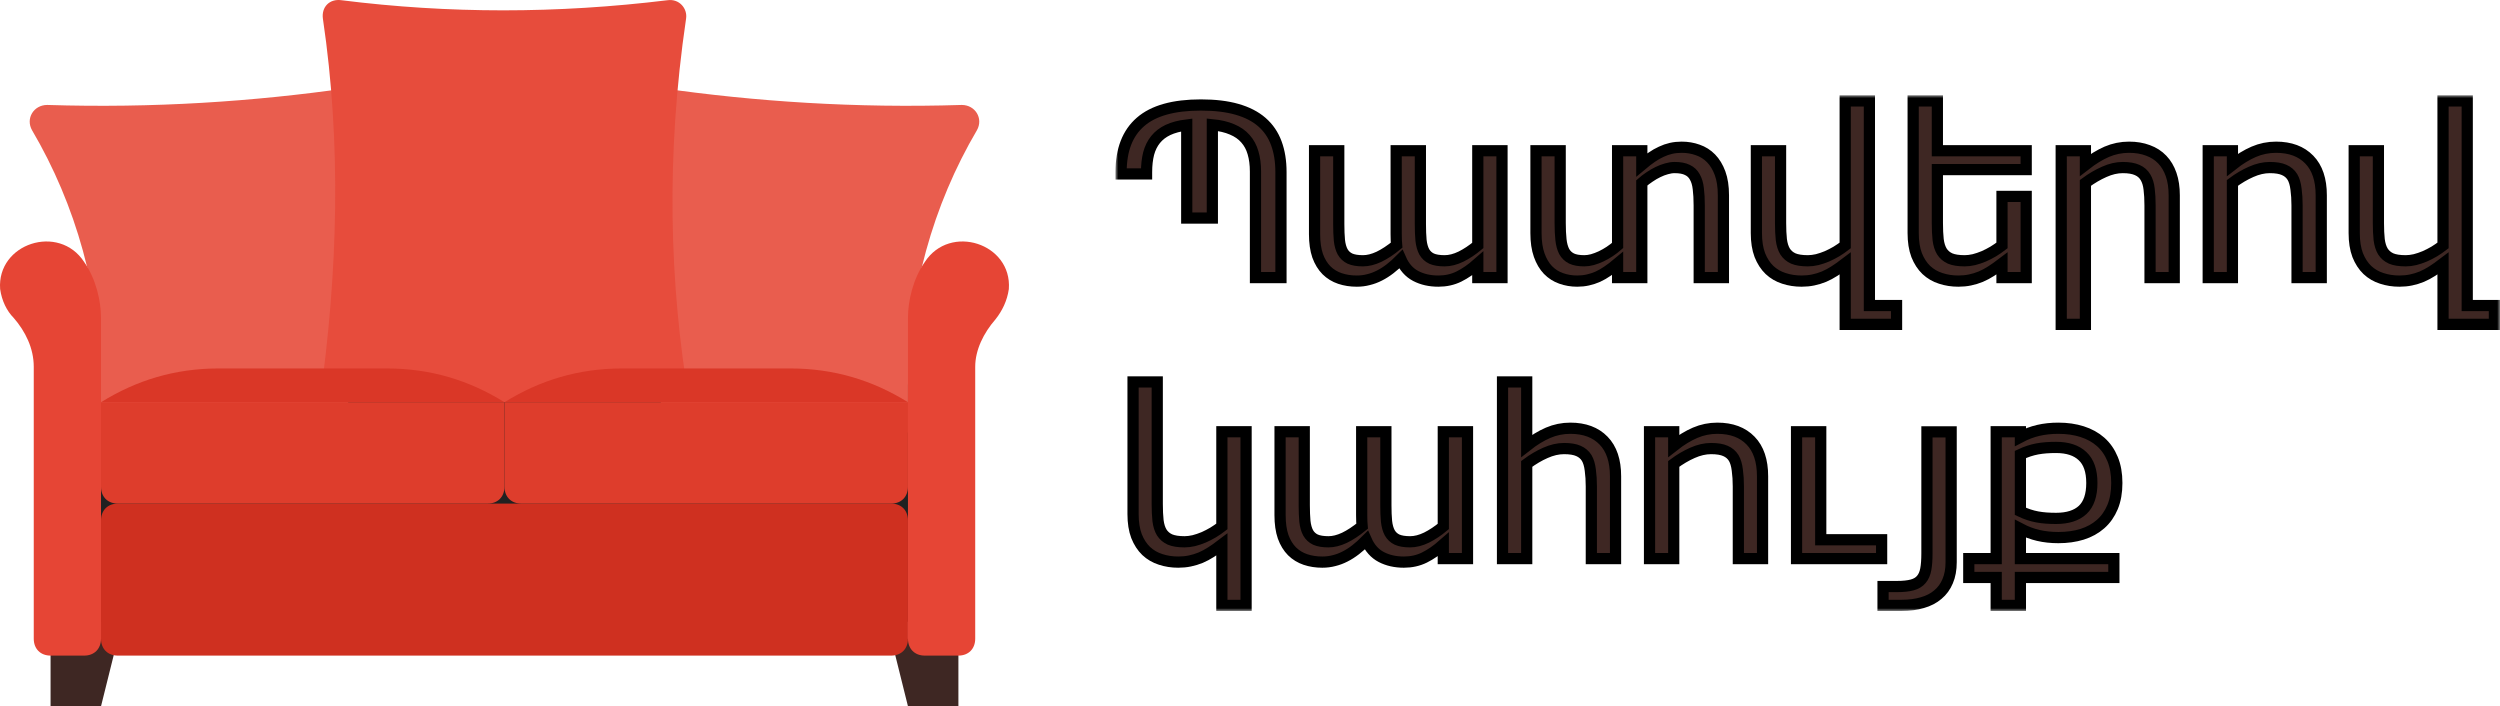 <svg width="446" height="126" viewBox="0 0 446 126" fill="none" xmlns="http://www.w3.org/2000/svg">
<path d="M167.98 62.718H12.02V110.933H167.98V62.718Z" fill="#212121"/>
<path d="M18.019 126H9.021V113.946H21.018L18.019 126ZM161.981 126H170.979V113.946H158.982L161.981 126Z" fill="#3E2723"/>
<path d="M62.107 15.708C45.312 18.119 27.316 19.324 8.421 18.722C6.022 18.722 4.522 21.132 5.722 23.242C13.52 36.501 18.019 52.171 18.019 68.745V77.182H62.107V15.708Z" fill="#E95D4E"/>
<path d="M117.893 15.708C134.688 18.119 152.684 19.324 171.579 18.722C173.978 18.722 175.478 21.132 174.278 23.242C166.48 36.501 161.981 52.171 161.981 68.745V77.182H117.893V15.708Z" fill="#E95D4E"/>
<path d="M122.991 71.758H57.009C60.308 48.555 60.908 25.653 57.608 3.353C57.309 1.244 58.808 -0.263 60.908 0.038C80.103 2.449 99.298 2.449 119.092 0.038C121.192 -0.263 122.692 1.545 122.392 3.353C118.793 27.762 119.392 50.664 122.991 71.758Z" fill="#E74C3C"/>
<path d="M158.982 116.96H21.018C19.218 116.96 18.019 115.754 18.019 113.946V92.852C18.019 91.044 19.218 89.839 21.018 89.839H158.982C160.782 89.839 161.981 91.044 161.981 92.852V113.946C161.981 115.754 160.782 116.96 158.982 116.96Z" fill="#CF3020"/>
<path d="M87.001 89.839H21.018C19.218 89.839 18.019 88.633 18.019 86.825V71.758H90V86.825C90 88.633 88.8 89.839 87.001 89.839Z" fill="#DE3D2C"/>
<path d="M39.013 65.731C31.215 65.731 24.317 67.841 18.019 71.758H90C83.702 67.841 76.803 65.731 69.005 65.731H39.013Z" fill="#DA3727"/>
<path d="M92.999 89.839H158.982C160.782 89.839 161.981 88.633 161.981 86.825V71.758H90V86.825C90 88.633 91.2 89.839 92.999 89.839Z" fill="#DE3D2C"/>
<path d="M140.987 65.731C148.785 65.731 155.683 67.841 161.981 71.758H90C96.298 67.841 103.197 65.731 110.995 65.731H140.987Z" fill="#DA3727"/>
<path d="M15.02 46.747C10.521 39.816 -0.576 43.432 0.023 51.568C0.323 53.678 1.223 55.486 2.423 56.691C4.522 59.102 6.022 62.115 6.022 65.43C6.022 77.182 6.022 105.207 6.022 113.946C6.022 115.754 7.222 116.96 9.021 116.96H15.02C16.819 116.96 18.019 115.754 18.019 113.946V56.691C18.019 53.678 17.119 49.76 15.02 46.747Z" fill="#E64535"/>
<path d="M164.98 46.747C169.479 39.816 180.576 43.432 179.977 51.568C179.677 53.678 178.777 55.486 177.577 56.992C175.478 59.403 173.978 62.417 173.978 65.43C173.978 77.182 173.978 105.509 173.978 113.946C173.978 115.754 172.778 116.96 170.979 116.96H164.98C163.181 116.96 161.981 115.754 161.981 113.946V56.691C161.981 53.678 162.881 49.76 164.98 46.747Z" fill="#E64535"/>
<mask id="path-13-outside-1_48_62" maskUnits="userSpaceOnUse" x="199" y="17" width="247" height="92" fill="black">
<rect fill="white" x="199" y="17" width="247" height="92"/>
<path d="M211.713 38.906V22.295C210.396 22.457 209.278 22.754 208.36 23.186C207.456 23.618 206.721 24.186 206.155 24.888C205.588 25.59 205.175 26.427 204.915 27.4C204.67 28.372 204.547 29.473 204.547 30.702V31.026H200V30.702C200 26.731 201.156 23.747 203.468 21.748C205.78 19.735 209.37 18.729 214.239 18.729C216.734 18.729 218.878 18.986 220.669 19.499C222.476 20.012 223.961 20.775 225.125 21.788C226.288 22.801 227.146 24.057 227.697 25.556C228.248 27.042 228.524 28.757 228.524 30.702V49.522H223.976V30.601C223.976 29.345 223.831 28.23 223.54 27.258C223.264 26.286 222.813 25.448 222.185 24.746C221.573 24.044 220.776 23.49 219.797 23.085C218.832 22.666 217.661 22.389 216.283 22.254V38.906H211.713Z"/>
<path d="M238.835 26.893V39.98C238.835 41.087 238.874 42.053 238.95 42.877C239.042 43.701 239.233 44.383 239.524 44.923C239.83 45.463 240.267 45.868 240.833 46.139C241.415 46.395 242.188 46.523 243.153 46.523C244.041 46.523 244.99 46.287 246.001 45.814C247.011 45.328 248.068 44.633 249.17 43.728C249.155 43.498 249.132 43.228 249.101 42.917C249.086 42.593 249.078 42.215 249.078 41.783V26.893H253.396V39.98C253.396 41.087 253.434 42.053 253.51 42.877C253.602 43.701 253.794 44.383 254.085 44.923C254.391 45.463 254.827 45.868 255.394 46.139C255.976 46.395 256.749 46.523 257.713 46.523C258.647 46.523 259.627 46.274 260.653 45.774C261.679 45.261 262.674 44.599 263.638 43.789V26.893H267.956V49.522H263.638V47.01C262.505 48.009 261.38 48.786 260.262 49.339C259.16 49.88 257.943 50.15 256.611 50.15C255.08 50.15 253.733 49.846 252.569 49.238C251.405 48.63 250.517 47.631 249.905 46.24C249.262 46.888 248.626 47.455 247.999 47.941C247.371 48.428 246.736 48.833 246.093 49.157C245.465 49.481 244.814 49.724 244.14 49.886C243.482 50.062 242.785 50.15 242.051 50.15C240.963 50.15 239.961 49.994 239.042 49.684C238.123 49.373 237.327 48.887 236.654 48.225C235.98 47.55 235.452 46.685 235.069 45.632C234.701 44.565 234.518 43.282 234.518 41.783V26.893H238.835Z"/>
<path d="M292.897 26.893V29.405C293.509 28.892 294.099 28.44 294.665 28.048C295.232 27.656 295.798 27.332 296.365 27.076C296.931 26.805 297.513 26.603 298.11 26.468C298.707 26.333 299.343 26.265 300.016 26.265C301.027 26.265 301.984 26.427 302.887 26.752C303.79 27.062 304.579 27.562 305.253 28.251C305.926 28.939 306.462 29.824 306.86 30.904C307.258 31.985 307.457 33.295 307.457 34.834V49.522H303.14V36.638C303.14 35.503 303.086 34.517 302.979 33.68C302.887 32.829 302.68 32.127 302.359 31.573C302.053 31.006 301.609 30.587 301.027 30.317C300.46 30.033 299.703 29.892 298.753 29.892C298.294 29.892 297.812 29.966 297.306 30.114C296.801 30.249 296.288 30.445 295.768 30.702C295.262 30.945 294.765 31.235 294.275 31.573C293.785 31.897 293.326 32.248 292.897 32.626V49.522H288.579V47.01C287.967 47.523 287.37 47.975 286.788 48.367C286.222 48.759 285.647 49.089 285.066 49.359C284.484 49.616 283.887 49.812 283.274 49.947C282.677 50.082 282.042 50.15 281.368 50.15C280.358 50.15 279.401 49.987 278.497 49.663C277.609 49.353 276.829 48.853 276.155 48.164C275.496 47.475 274.976 46.591 274.593 45.511C274.21 44.43 274.019 43.12 274.019 41.58V26.893H278.337V39.778C278.337 40.912 278.383 41.905 278.474 42.755C278.566 43.593 278.758 44.295 279.049 44.862C279.355 45.416 279.791 45.835 280.358 46.118C280.924 46.388 281.682 46.523 282.631 46.523C283.091 46.523 283.573 46.456 284.078 46.321C284.599 46.172 285.119 45.976 285.64 45.733C286.176 45.477 286.689 45.186 287.178 44.862C287.684 44.525 288.151 44.167 288.579 43.789V26.893H292.897Z"/>
<path d="M329.183 47.01C328.509 47.523 327.866 47.975 327.254 48.367C326.642 48.759 326.021 49.089 325.394 49.359C324.766 49.616 324.123 49.812 323.465 49.947C322.822 50.082 322.133 50.15 321.398 50.15C320.28 50.15 319.231 49.987 318.251 49.663C317.271 49.353 316.414 48.853 315.679 48.164C314.96 47.475 314.385 46.591 313.957 45.511C313.543 44.417 313.337 43.106 313.337 41.58V26.893H317.654V39.778C317.654 40.912 317.7 41.905 317.792 42.755C317.899 43.606 318.121 44.309 318.458 44.862C318.81 45.416 319.3 45.835 319.928 46.118C320.571 46.388 321.436 46.523 322.523 46.523C323.044 46.523 323.595 46.456 324.177 46.321C324.758 46.172 325.34 45.976 325.922 45.733C326.504 45.477 327.07 45.186 327.621 44.862C328.173 44.525 328.693 44.167 329.183 43.789V18H333.501V54.505H338.346V57.868H329.183V47.01Z"/>
<path d="M361.473 49.522H357.156V47.01C356.482 47.523 355.839 47.975 355.226 48.367C354.614 48.759 353.994 49.089 353.366 49.359C352.738 49.616 352.095 49.812 351.437 49.947C350.794 50.082 350.105 50.15 349.37 50.15C348.252 50.15 347.204 49.987 346.224 49.663C345.244 49.353 344.386 48.853 343.652 48.164C342.932 47.475 342.358 46.591 341.929 45.511C341.516 44.417 341.309 43.106 341.309 41.58V18H345.627V26.893H361.473V30.256H345.627V39.778C345.627 40.912 345.673 41.905 345.764 42.755C345.872 43.606 346.094 44.309 346.43 44.862C346.783 45.416 347.273 45.835 347.9 46.118C348.543 46.388 349.408 46.523 350.495 46.523C351.016 46.523 351.567 46.456 352.149 46.321C352.731 46.172 353.313 45.976 353.894 45.733C354.476 45.477 355.043 45.186 355.594 44.862C356.145 44.525 356.666 44.167 357.156 43.789V35.037H361.473V49.522Z"/>
<path d="M379.823 26.265C381.078 26.265 382.204 26.454 383.199 26.832C384.209 27.197 385.059 27.744 385.748 28.473C386.437 29.189 386.965 30.081 387.333 31.148C387.7 32.214 387.884 33.443 387.884 34.834V49.522H383.566V36.638C383.566 35.544 383.513 34.578 383.406 33.74C383.314 32.903 383.099 32.201 382.762 31.634C382.426 31.053 381.936 30.621 381.293 30.337C380.65 30.04 379.785 29.892 378.698 29.892C377.626 29.892 376.523 30.148 375.39 30.661C374.257 31.161 373.14 31.816 372.037 32.626V57.868H367.72V26.893H372.037V29.405C373.339 28.392 374.61 27.616 375.85 27.076C377.105 26.535 378.43 26.265 379.823 26.265Z"/>
<path d="M414.111 49.522H409.793V36.638C409.793 35.597 409.732 34.632 409.61 33.74C409.502 32.836 409.288 32.113 408.967 31.573C408.614 31.006 408.124 30.587 407.497 30.317C406.869 30.033 406.012 29.892 404.925 29.892C403.853 29.892 402.743 30.148 401.594 30.661C400.462 31.161 399.351 31.816 398.264 32.626V49.522H393.947V26.893H398.264V29.405C399.551 28.392 400.821 27.616 402.077 27.076C403.332 26.535 404.657 26.265 406.05 26.265C408.576 26.265 410.551 27.001 411.975 28.473C413.399 29.932 414.111 32.052 414.111 34.834V49.522Z"/>
<path d="M435.837 47.01C435.163 47.523 434.52 47.975 433.907 48.367C433.295 48.759 432.675 49.089 432.047 49.359C431.42 49.616 430.776 49.812 430.118 49.947C429.475 50.082 428.786 50.15 428.051 50.15C426.934 50.15 425.885 49.987 424.905 49.663C423.925 49.353 423.068 48.853 422.333 48.164C421.613 47.475 421.039 46.591 420.61 45.511C420.197 44.417 419.99 43.106 419.99 41.58V26.893H424.308V39.778C424.308 40.912 424.354 41.905 424.446 42.755C424.553 43.606 424.775 44.309 425.112 44.862C425.464 45.416 425.954 45.835 426.581 46.118C427.224 46.388 428.089 46.523 429.177 46.523C429.697 46.523 430.248 46.456 430.83 46.321C431.412 46.172 431.994 45.976 432.575 45.733C433.157 45.477 433.724 45.186 434.275 44.862C434.826 44.525 435.347 44.167 435.837 43.789V18H440.154V54.505H445V57.868H435.837V47.01Z"/>
<path d="M222.3 108H217.982V97.142C217.309 97.655 216.666 98.107 216.053 98.499C215.441 98.891 214.821 99.222 214.193 99.492C213.565 99.748 212.922 99.944 212.264 100.079C211.621 100.214 210.932 100.282 210.197 100.282C209.079 100.282 208.03 100.12 207.051 99.796C206.071 99.485 205.213 98.985 204.478 98.296C203.759 97.608 203.185 96.723 202.756 95.643C202.343 94.549 202.136 93.239 202.136 91.713V68.132H206.453V89.909C206.453 91.044 206.499 92.037 206.591 92.888C206.698 93.738 206.92 94.441 207.257 94.994C207.609 95.548 208.099 95.967 208.727 96.25C209.37 96.52 210.235 96.656 211.322 96.656C211.843 96.656 212.394 96.588 212.976 96.453C213.558 96.304 214.139 96.109 214.721 95.865C215.303 95.609 215.869 95.318 216.421 94.994C216.972 94.657 217.492 94.299 217.982 93.921V77.025H222.3V108Z"/>
<path d="M232.68 77.025V90.112C232.68 91.219 232.719 92.185 232.795 93.009C232.887 93.833 233.079 94.515 233.369 95.055C233.676 95.595 234.112 96.001 234.678 96.271C235.26 96.527 236.033 96.656 236.998 96.656C237.886 96.656 238.835 96.419 239.846 95.946C240.856 95.46 241.913 94.765 243.015 93.86C243 93.63 242.977 93.36 242.946 93.049C242.931 92.725 242.923 92.347 242.923 91.915V77.025H247.241V90.112C247.241 91.219 247.279 92.185 247.356 93.009C247.448 93.833 247.639 94.515 247.93 95.055C248.236 95.595 248.672 96.001 249.239 96.271C249.821 96.527 250.594 96.656 251.558 96.656C252.492 96.656 253.472 96.406 254.498 95.906C255.524 95.393 256.519 94.731 257.484 93.921V77.025H261.801V99.654H257.484V97.142C256.351 98.141 255.225 98.918 254.108 99.471C253.005 100.012 251.788 100.282 250.456 100.282C248.925 100.282 247.578 99.978 246.414 99.37C245.25 98.762 244.362 97.763 243.75 96.372C243.107 97.02 242.472 97.587 241.844 98.073C241.216 98.56 240.581 98.965 239.938 99.289C239.31 99.613 238.659 99.856 237.986 100.018C237.327 100.194 236.631 100.282 235.896 100.282C234.809 100.282 233.806 100.126 232.887 99.816C231.969 99.505 231.172 99.019 230.499 98.357C229.825 97.682 229.297 96.817 228.914 95.764C228.547 94.697 228.363 93.414 228.363 91.915V77.025H232.68Z"/>
<path d="M288.212 99.654H283.894V86.769C283.894 85.73 283.833 84.764 283.711 83.873C283.603 82.968 283.389 82.245 283.068 81.705C282.715 81.138 282.226 80.719 281.598 80.449C280.97 80.165 280.113 80.024 279.026 80.024C277.954 80.024 276.844 80.28 275.696 80.793C274.563 81.293 273.453 81.948 272.365 82.758V99.654H268.048V68.132H272.365V79.537C273.652 78.525 274.922 77.748 276.178 77.208C277.433 76.668 278.758 76.397 280.151 76.397C282.677 76.397 284.652 77.133 286.076 78.606C287.5 80.064 288.212 82.184 288.212 84.966V99.654Z"/>
<path d="M314.439 99.654H310.121V86.769C310.121 85.73 310.06 84.764 309.938 83.873C309.83 82.968 309.616 82.245 309.295 81.705C308.942 81.138 308.453 80.719 307.825 80.449C307.197 80.165 306.34 80.024 305.253 80.024C304.181 80.024 303.071 80.28 301.923 80.793C300.79 81.293 299.68 81.948 298.593 82.758V99.654H294.275V77.025H298.593V79.537C299.879 78.525 301.149 77.748 302.405 77.208C303.66 76.668 304.985 76.397 306.378 76.397C308.904 76.397 310.879 77.133 312.303 78.606C313.727 80.064 314.439 82.184 314.439 84.966V99.654Z"/>
<path d="M320.502 77.025H324.82V96.291H335.682V99.654H320.502V77.025Z"/>
<path d="M348.084 77.046V100.302C348.084 101.598 347.877 102.726 347.464 103.685C347.066 104.644 346.484 105.441 345.719 106.075C344.968 106.724 344.042 107.203 342.94 107.514C341.853 107.838 340.62 108 339.242 108H335.935V104.637H338.415C339.533 104.637 340.436 104.543 341.125 104.354C341.83 104.164 342.373 103.84 342.756 103.381C343.154 102.922 343.422 102.314 343.56 101.558C343.698 100.815 343.766 99.876 343.766 98.742V77.046H348.084Z"/>
<path d="M351.23 99.654H356.122V77.025H360.44V77.978C361.465 77.437 362.53 77.039 363.632 76.782C364.734 76.526 365.928 76.397 367.215 76.397C368.761 76.397 370.17 76.6 371.44 77.005C372.726 77.41 373.829 78.018 374.747 78.828C375.666 79.639 376.378 80.658 376.883 81.887C377.388 83.103 377.641 84.528 377.641 86.162C377.641 87.809 377.388 89.241 376.883 90.457C376.378 91.672 375.666 92.685 374.747 93.495C373.829 94.305 372.726 94.913 371.44 95.318C370.17 95.71 368.761 95.906 367.215 95.906C365.928 95.906 364.734 95.778 363.632 95.521C362.53 95.264 361.465 94.866 360.44 94.326V99.654H377.113V103.017H360.44V108H356.122V103.017H351.23V99.654ZM373.186 86.162C373.186 84.001 372.635 82.407 371.532 81.381C370.445 80.341 368.868 79.821 366.801 79.821C366.173 79.821 365.584 79.841 365.033 79.882C364.497 79.922 363.969 79.99 363.448 80.084C362.943 80.179 362.445 80.307 361.955 80.469C361.465 80.631 360.96 80.834 360.44 81.077V91.226C360.96 91.469 361.465 91.672 361.955 91.834C362.445 91.996 362.943 92.124 363.448 92.219C363.969 92.314 364.497 92.381 365.033 92.421C365.584 92.462 366.173 92.482 366.801 92.482C368.883 92.482 370.468 91.976 371.555 90.963C372.642 89.936 373.186 88.336 373.186 86.162Z"/>
</mask>
<path d="M211.713 38.906V22.295C210.396 22.457 209.278 22.754 208.36 23.186C207.456 23.618 206.721 24.186 206.155 24.888C205.588 25.59 205.175 26.427 204.915 27.4C204.67 28.372 204.547 29.473 204.547 30.702V31.026H200V30.702C200 26.731 201.156 23.747 203.468 21.748C205.78 19.735 209.37 18.729 214.239 18.729C216.734 18.729 218.878 18.986 220.669 19.499C222.476 20.012 223.961 20.775 225.125 21.788C226.288 22.801 227.146 24.057 227.697 25.556C228.248 27.042 228.524 28.757 228.524 30.702V49.522H223.976V30.601C223.976 29.345 223.831 28.23 223.54 27.258C223.264 26.286 222.813 25.448 222.185 24.746C221.573 24.044 220.776 23.49 219.797 23.085C218.832 22.666 217.661 22.389 216.283 22.254V38.906H211.713Z" fill="#3E2723"/>
<path d="M238.835 26.893V39.98C238.835 41.087 238.874 42.053 238.95 42.877C239.042 43.701 239.233 44.383 239.524 44.923C239.83 45.463 240.267 45.868 240.833 46.139C241.415 46.395 242.188 46.523 243.153 46.523C244.041 46.523 244.99 46.287 246.001 45.814C247.011 45.328 248.068 44.633 249.17 43.728C249.155 43.498 249.132 43.228 249.101 42.917C249.086 42.593 249.078 42.215 249.078 41.783V26.893H253.396V39.98C253.396 41.087 253.434 42.053 253.51 42.877C253.602 43.701 253.794 44.383 254.085 44.923C254.391 45.463 254.827 45.868 255.394 46.139C255.976 46.395 256.749 46.523 257.713 46.523C258.647 46.523 259.627 46.274 260.653 45.774C261.679 45.261 262.674 44.599 263.638 43.789V26.893H267.956V49.522H263.638V47.01C262.505 48.009 261.38 48.786 260.262 49.339C259.16 49.88 257.943 50.15 256.611 50.15C255.08 50.15 253.733 49.846 252.569 49.238C251.405 48.63 250.517 47.631 249.905 46.24C249.262 46.888 248.626 47.455 247.999 47.941C247.371 48.428 246.736 48.833 246.093 49.157C245.465 49.481 244.814 49.724 244.14 49.886C243.482 50.062 242.785 50.15 242.051 50.15C240.963 50.15 239.961 49.994 239.042 49.684C238.123 49.373 237.327 48.887 236.654 48.225C235.98 47.55 235.452 46.685 235.069 45.632C234.701 44.565 234.518 43.282 234.518 41.783V26.893H238.835Z" fill="#3E2723"/>
<path d="M292.897 26.893V29.405C293.509 28.892 294.099 28.44 294.665 28.048C295.232 27.656 295.798 27.332 296.365 27.076C296.931 26.805 297.513 26.603 298.11 26.468C298.707 26.333 299.343 26.265 300.016 26.265C301.027 26.265 301.984 26.427 302.887 26.752C303.79 27.062 304.579 27.562 305.253 28.251C305.926 28.939 306.462 29.824 306.86 30.904C307.258 31.985 307.457 33.295 307.457 34.834V49.522H303.14V36.638C303.14 35.503 303.086 34.517 302.979 33.68C302.887 32.829 302.68 32.127 302.359 31.573C302.053 31.006 301.609 30.587 301.027 30.317C300.46 30.033 299.703 29.892 298.753 29.892C298.294 29.892 297.812 29.966 297.306 30.114C296.801 30.249 296.288 30.445 295.768 30.702C295.262 30.945 294.765 31.235 294.275 31.573C293.785 31.897 293.326 32.248 292.897 32.626V49.522H288.579V47.01C287.967 47.523 287.37 47.975 286.788 48.367C286.222 48.759 285.647 49.089 285.066 49.359C284.484 49.616 283.887 49.812 283.274 49.947C282.677 50.082 282.042 50.15 281.368 50.15C280.358 50.15 279.401 49.987 278.497 49.663C277.609 49.353 276.829 48.853 276.155 48.164C275.496 47.475 274.976 46.591 274.593 45.511C274.21 44.43 274.019 43.12 274.019 41.58V26.893H278.337V39.778C278.337 40.912 278.383 41.905 278.474 42.755C278.566 43.593 278.758 44.295 279.049 44.862C279.355 45.416 279.791 45.835 280.358 46.118C280.924 46.388 281.682 46.523 282.631 46.523C283.091 46.523 283.573 46.456 284.078 46.321C284.599 46.172 285.119 45.976 285.64 45.733C286.176 45.477 286.689 45.186 287.178 44.862C287.684 44.525 288.151 44.167 288.579 43.789V26.893H292.897Z" fill="#3E2723"/>
<path d="M329.183 47.01C328.509 47.523 327.866 47.975 327.254 48.367C326.642 48.759 326.021 49.089 325.394 49.359C324.766 49.616 324.123 49.812 323.465 49.947C322.822 50.082 322.133 50.15 321.398 50.15C320.28 50.15 319.231 49.987 318.251 49.663C317.271 49.353 316.414 48.853 315.679 48.164C314.96 47.475 314.385 46.591 313.957 45.511C313.543 44.417 313.337 43.106 313.337 41.58V26.893H317.654V39.778C317.654 40.912 317.7 41.905 317.792 42.755C317.899 43.606 318.121 44.309 318.458 44.862C318.81 45.416 319.3 45.835 319.928 46.118C320.571 46.388 321.436 46.523 322.523 46.523C323.044 46.523 323.595 46.456 324.177 46.321C324.758 46.172 325.34 45.976 325.922 45.733C326.504 45.477 327.07 45.186 327.621 44.862C328.173 44.525 328.693 44.167 329.183 43.789V18H333.501V54.505H338.346V57.868H329.183V47.01Z" fill="#3E2723"/>
<path d="M361.473 49.522H357.156V47.01C356.482 47.523 355.839 47.975 355.226 48.367C354.614 48.759 353.994 49.089 353.366 49.359C352.738 49.616 352.095 49.812 351.437 49.947C350.794 50.082 350.105 50.15 349.37 50.15C348.252 50.15 347.204 49.987 346.224 49.663C345.244 49.353 344.386 48.853 343.652 48.164C342.932 47.475 342.358 46.591 341.929 45.511C341.516 44.417 341.309 43.106 341.309 41.58V18H345.627V26.893H361.473V30.256H345.627V39.778C345.627 40.912 345.673 41.905 345.764 42.755C345.872 43.606 346.094 44.309 346.43 44.862C346.783 45.416 347.273 45.835 347.9 46.118C348.543 46.388 349.408 46.523 350.495 46.523C351.016 46.523 351.567 46.456 352.149 46.321C352.731 46.172 353.313 45.976 353.894 45.733C354.476 45.477 355.043 45.186 355.594 44.862C356.145 44.525 356.666 44.167 357.156 43.789V35.037H361.473V49.522Z" fill="#3E2723"/>
<path d="M379.823 26.265C381.078 26.265 382.204 26.454 383.199 26.832C384.209 27.197 385.059 27.744 385.748 28.473C386.437 29.189 386.965 30.081 387.333 31.148C387.7 32.214 387.884 33.443 387.884 34.834V49.522H383.566V36.638C383.566 35.544 383.513 34.578 383.406 33.74C383.314 32.903 383.099 32.201 382.762 31.634C382.426 31.053 381.936 30.621 381.293 30.337C380.65 30.04 379.785 29.892 378.698 29.892C377.626 29.892 376.523 30.148 375.39 30.661C374.257 31.161 373.14 31.816 372.037 32.626V57.868H367.72V26.893H372.037V29.405C373.339 28.392 374.61 27.616 375.85 27.076C377.105 26.535 378.43 26.265 379.823 26.265Z" fill="#3E2723"/>
<path d="M414.111 49.522H409.793V36.638C409.793 35.597 409.732 34.632 409.61 33.74C409.502 32.836 409.288 32.113 408.967 31.573C408.614 31.006 408.124 30.587 407.497 30.317C406.869 30.033 406.012 29.892 404.925 29.892C403.853 29.892 402.743 30.148 401.594 30.661C400.462 31.161 399.351 31.816 398.264 32.626V49.522H393.947V26.893H398.264V29.405C399.551 28.392 400.821 27.616 402.077 27.076C403.332 26.535 404.657 26.265 406.05 26.265C408.576 26.265 410.551 27.001 411.975 28.473C413.399 29.932 414.111 32.052 414.111 34.834V49.522Z" fill="#3E2723"/>
<path d="M435.837 47.01C435.163 47.523 434.52 47.975 433.907 48.367C433.295 48.759 432.675 49.089 432.047 49.359C431.42 49.616 430.776 49.812 430.118 49.947C429.475 50.082 428.786 50.15 428.051 50.15C426.934 50.15 425.885 49.987 424.905 49.663C423.925 49.353 423.068 48.853 422.333 48.164C421.613 47.475 421.039 46.591 420.61 45.511C420.197 44.417 419.99 43.106 419.99 41.58V26.893H424.308V39.778C424.308 40.912 424.354 41.905 424.446 42.755C424.553 43.606 424.775 44.309 425.112 44.862C425.464 45.416 425.954 45.835 426.581 46.118C427.224 46.388 428.089 46.523 429.177 46.523C429.697 46.523 430.248 46.456 430.83 46.321C431.412 46.172 431.994 45.976 432.575 45.733C433.157 45.477 433.724 45.186 434.275 44.862C434.826 44.525 435.347 44.167 435.837 43.789V18H440.154V54.505H445V57.868H435.837V47.01Z" fill="#3E2723"/>
<path d="M222.3 108H217.982V97.142C217.309 97.655 216.666 98.107 216.053 98.499C215.441 98.891 214.821 99.222 214.193 99.492C213.565 99.748 212.922 99.944 212.264 100.079C211.621 100.214 210.932 100.282 210.197 100.282C209.079 100.282 208.03 100.12 207.051 99.796C206.071 99.485 205.213 98.985 204.478 98.296C203.759 97.608 203.185 96.723 202.756 95.643C202.343 94.549 202.136 93.239 202.136 91.713V68.132H206.453V89.909C206.453 91.044 206.499 92.037 206.591 92.888C206.698 93.738 206.92 94.441 207.257 94.994C207.609 95.548 208.099 95.967 208.727 96.25C209.37 96.52 210.235 96.656 211.322 96.656C211.843 96.656 212.394 96.588 212.976 96.453C213.558 96.304 214.139 96.109 214.721 95.865C215.303 95.609 215.869 95.318 216.421 94.994C216.972 94.657 217.492 94.299 217.982 93.921V77.025H222.3V108Z" fill="#3E2723"/>
<path d="M232.68 77.025V90.112C232.68 91.219 232.719 92.185 232.795 93.009C232.887 93.833 233.079 94.515 233.369 95.055C233.676 95.595 234.112 96.001 234.678 96.271C235.26 96.527 236.033 96.656 236.998 96.656C237.886 96.656 238.835 96.419 239.846 95.946C240.856 95.46 241.913 94.765 243.015 93.86C243 93.63 242.977 93.36 242.946 93.049C242.931 92.725 242.923 92.347 242.923 91.915V77.025H247.241V90.112C247.241 91.219 247.279 92.185 247.356 93.009C247.448 93.833 247.639 94.515 247.93 95.055C248.236 95.595 248.672 96.001 249.239 96.271C249.821 96.527 250.594 96.656 251.558 96.656C252.492 96.656 253.472 96.406 254.498 95.906C255.524 95.393 256.519 94.731 257.484 93.921V77.025H261.801V99.654H257.484V97.142C256.351 98.141 255.225 98.918 254.108 99.471C253.005 100.012 251.788 100.282 250.456 100.282C248.925 100.282 247.578 99.978 246.414 99.37C245.25 98.762 244.362 97.763 243.75 96.372C243.107 97.02 242.472 97.587 241.844 98.073C241.216 98.56 240.581 98.965 239.938 99.289C239.31 99.613 238.659 99.856 237.986 100.018C237.327 100.194 236.631 100.282 235.896 100.282C234.809 100.282 233.806 100.126 232.887 99.816C231.969 99.505 231.172 99.019 230.499 98.357C229.825 97.682 229.297 96.817 228.914 95.764C228.547 94.697 228.363 93.414 228.363 91.915V77.025H232.68Z" fill="#3E2723"/>
<path d="M288.212 99.654H283.894V86.769C283.894 85.73 283.833 84.764 283.711 83.873C283.603 82.968 283.389 82.245 283.068 81.705C282.715 81.138 282.226 80.719 281.598 80.449C280.97 80.165 280.113 80.024 279.026 80.024C277.954 80.024 276.844 80.28 275.696 80.793C274.563 81.293 273.453 81.948 272.365 82.758V99.654H268.048V68.132H272.365V79.537C273.652 78.525 274.922 77.748 276.178 77.208C277.433 76.668 278.758 76.397 280.151 76.397C282.677 76.397 284.652 77.133 286.076 78.606C287.5 80.064 288.212 82.184 288.212 84.966V99.654Z" fill="#3E2723"/>
<path d="M314.439 99.654H310.121V86.769C310.121 85.73 310.06 84.764 309.938 83.873C309.83 82.968 309.616 82.245 309.295 81.705C308.942 81.138 308.453 80.719 307.825 80.449C307.197 80.165 306.34 80.024 305.253 80.024C304.181 80.024 303.071 80.28 301.923 80.793C300.79 81.293 299.68 81.948 298.593 82.758V99.654H294.275V77.025H298.593V79.537C299.879 78.525 301.149 77.748 302.405 77.208C303.66 76.668 304.985 76.397 306.378 76.397C308.904 76.397 310.879 77.133 312.303 78.606C313.727 80.064 314.439 82.184 314.439 84.966V99.654Z" fill="#3E2723"/>
<path d="M320.502 77.025H324.82V96.291H335.682V99.654H320.502V77.025Z" fill="#3E2723"/>
<path d="M348.084 77.046V100.302C348.084 101.598 347.877 102.726 347.464 103.685C347.066 104.644 346.484 105.441 345.719 106.075C344.968 106.724 344.042 107.203 342.94 107.514C341.853 107.838 340.62 108 339.242 108H335.935V104.637H338.415C339.533 104.637 340.436 104.543 341.125 104.354C341.83 104.164 342.373 103.84 342.756 103.381C343.154 102.922 343.422 102.314 343.56 101.558C343.698 100.815 343.766 99.876 343.766 98.742V77.046H348.084Z" fill="#3E2723"/>
<path d="M351.23 99.654H356.122V77.025H360.44V77.978C361.465 77.437 362.53 77.039 363.632 76.782C364.734 76.526 365.928 76.397 367.215 76.397C368.761 76.397 370.17 76.6 371.44 77.005C372.726 77.41 373.829 78.018 374.747 78.828C375.666 79.639 376.378 80.658 376.883 81.887C377.388 83.103 377.641 84.528 377.641 86.162C377.641 87.809 377.388 89.241 376.883 90.457C376.378 91.672 375.666 92.685 374.747 93.495C373.829 94.305 372.726 94.913 371.44 95.318C370.17 95.71 368.761 95.906 367.215 95.906C365.928 95.906 364.734 95.778 363.632 95.521C362.53 95.264 361.465 94.866 360.44 94.326V99.654H377.113V103.017H360.44V108H356.122V103.017H351.23V99.654ZM373.186 86.162C373.186 84.001 372.635 82.407 371.532 81.381C370.445 80.341 368.868 79.821 366.801 79.821C366.173 79.821 365.584 79.841 365.033 79.882C364.497 79.922 363.969 79.99 363.448 80.084C362.943 80.179 362.445 80.307 361.955 80.469C361.465 80.631 360.96 80.834 360.44 81.077V91.226C360.96 91.469 361.465 91.672 361.955 91.834C362.445 91.996 362.943 92.124 363.448 92.219C363.969 92.314 364.497 92.381 365.033 92.421C365.584 92.462 366.173 92.482 366.801 92.482C368.883 92.482 370.468 91.976 371.555 90.963C372.642 89.936 373.186 88.336 373.186 86.162Z" fill="#3E2723"/>
<path d="M211.713 38.906V22.295C210.396 22.457 209.278 22.754 208.36 23.186C207.456 23.618 206.721 24.186 206.155 24.888C205.588 25.59 205.175 26.427 204.915 27.4C204.67 28.372 204.547 29.473 204.547 30.702V31.026H200V30.702C200 26.731 201.156 23.747 203.468 21.748C205.78 19.735 209.37 18.729 214.239 18.729C216.734 18.729 218.878 18.986 220.669 19.499C222.476 20.012 223.961 20.775 225.125 21.788C226.288 22.801 227.146 24.057 227.697 25.556C228.248 27.042 228.524 28.757 228.524 30.702V49.522H223.976V30.601C223.976 29.345 223.831 28.23 223.54 27.258C223.264 26.286 222.813 25.448 222.185 24.746C221.573 24.044 220.776 23.49 219.797 23.085C218.832 22.666 217.661 22.389 216.283 22.254V38.906H211.713Z" stroke="black" stroke-width="2" mask="url(#path-13-outside-1_48_62)"/>
<path d="M238.835 26.893V39.98C238.835 41.087 238.874 42.053 238.95 42.877C239.042 43.701 239.233 44.383 239.524 44.923C239.83 45.463 240.267 45.868 240.833 46.139C241.415 46.395 242.188 46.523 243.153 46.523C244.041 46.523 244.99 46.287 246.001 45.814C247.011 45.328 248.068 44.633 249.17 43.728C249.155 43.498 249.132 43.228 249.101 42.917C249.086 42.593 249.078 42.215 249.078 41.783V26.893H253.396V39.98C253.396 41.087 253.434 42.053 253.51 42.877C253.602 43.701 253.794 44.383 254.085 44.923C254.391 45.463 254.827 45.868 255.394 46.139C255.976 46.395 256.749 46.523 257.713 46.523C258.647 46.523 259.627 46.274 260.653 45.774C261.679 45.261 262.674 44.599 263.638 43.789V26.893H267.956V49.522H263.638V47.01C262.505 48.009 261.38 48.786 260.262 49.339C259.16 49.88 257.943 50.15 256.611 50.15C255.08 50.15 253.733 49.846 252.569 49.238C251.405 48.63 250.517 47.631 249.905 46.24C249.262 46.888 248.626 47.455 247.999 47.941C247.371 48.428 246.736 48.833 246.093 49.157C245.465 49.481 244.814 49.724 244.14 49.886C243.482 50.062 242.785 50.15 242.051 50.15C240.963 50.15 239.961 49.994 239.042 49.684C238.123 49.373 237.327 48.887 236.654 48.225C235.98 47.55 235.452 46.685 235.069 45.632C234.701 44.565 234.518 43.282 234.518 41.783V26.893H238.835Z" stroke="black" stroke-width="2" mask="url(#path-13-outside-1_48_62)"/>
<path d="M292.897 26.893V29.405C293.509 28.892 294.099 28.44 294.665 28.048C295.232 27.656 295.798 27.332 296.365 27.076C296.931 26.805 297.513 26.603 298.11 26.468C298.707 26.333 299.343 26.265 300.016 26.265C301.027 26.265 301.984 26.427 302.887 26.752C303.79 27.062 304.579 27.562 305.253 28.251C305.926 28.939 306.462 29.824 306.86 30.904C307.258 31.985 307.457 33.295 307.457 34.834V49.522H303.14V36.638C303.14 35.503 303.086 34.517 302.979 33.68C302.887 32.829 302.68 32.127 302.359 31.573C302.053 31.006 301.609 30.587 301.027 30.317C300.46 30.033 299.703 29.892 298.753 29.892C298.294 29.892 297.812 29.966 297.306 30.114C296.801 30.249 296.288 30.445 295.768 30.702C295.262 30.945 294.765 31.235 294.275 31.573C293.785 31.897 293.326 32.248 292.897 32.626V49.522H288.579V47.01C287.967 47.523 287.37 47.975 286.788 48.367C286.222 48.759 285.647 49.089 285.066 49.359C284.484 49.616 283.887 49.812 283.274 49.947C282.677 50.082 282.042 50.15 281.368 50.15C280.358 50.15 279.401 49.987 278.497 49.663C277.609 49.353 276.829 48.853 276.155 48.164C275.496 47.475 274.976 46.591 274.593 45.511C274.21 44.43 274.019 43.12 274.019 41.58V26.893H278.337V39.778C278.337 40.912 278.383 41.905 278.474 42.755C278.566 43.593 278.758 44.295 279.049 44.862C279.355 45.416 279.791 45.835 280.358 46.118C280.924 46.388 281.682 46.523 282.631 46.523C283.091 46.523 283.573 46.456 284.078 46.321C284.599 46.172 285.119 45.976 285.64 45.733C286.176 45.477 286.689 45.186 287.178 44.862C287.684 44.525 288.151 44.167 288.579 43.789V26.893H292.897Z" stroke="black" stroke-width="2" mask="url(#path-13-outside-1_48_62)"/>
<path d="M329.183 47.01C328.509 47.523 327.866 47.975 327.254 48.367C326.642 48.759 326.021 49.089 325.394 49.359C324.766 49.616 324.123 49.812 323.465 49.947C322.822 50.082 322.133 50.15 321.398 50.15C320.28 50.15 319.231 49.987 318.251 49.663C317.271 49.353 316.414 48.853 315.679 48.164C314.96 47.475 314.385 46.591 313.957 45.511C313.543 44.417 313.337 43.106 313.337 41.58V26.893H317.654V39.778C317.654 40.912 317.7 41.905 317.792 42.755C317.899 43.606 318.121 44.309 318.458 44.862C318.81 45.416 319.3 45.835 319.928 46.118C320.571 46.388 321.436 46.523 322.523 46.523C323.044 46.523 323.595 46.456 324.177 46.321C324.758 46.172 325.34 45.976 325.922 45.733C326.504 45.477 327.07 45.186 327.621 44.862C328.173 44.525 328.693 44.167 329.183 43.789V18H333.501V54.505H338.346V57.868H329.183V47.01Z" stroke="black" stroke-width="2" mask="url(#path-13-outside-1_48_62)"/>
<path d="M361.473 49.522H357.156V47.01C356.482 47.523 355.839 47.975 355.226 48.367C354.614 48.759 353.994 49.089 353.366 49.359C352.738 49.616 352.095 49.812 351.437 49.947C350.794 50.082 350.105 50.15 349.37 50.15C348.252 50.15 347.204 49.987 346.224 49.663C345.244 49.353 344.386 48.853 343.652 48.164C342.932 47.475 342.358 46.591 341.929 45.511C341.516 44.417 341.309 43.106 341.309 41.58V18H345.627V26.893H361.473V30.256H345.627V39.778C345.627 40.912 345.673 41.905 345.764 42.755C345.872 43.606 346.094 44.309 346.43 44.862C346.783 45.416 347.273 45.835 347.9 46.118C348.543 46.388 349.408 46.523 350.495 46.523C351.016 46.523 351.567 46.456 352.149 46.321C352.731 46.172 353.313 45.976 353.894 45.733C354.476 45.477 355.043 45.186 355.594 44.862C356.145 44.525 356.666 44.167 357.156 43.789V35.037H361.473V49.522Z" stroke="black" stroke-width="2" mask="url(#path-13-outside-1_48_62)"/>
<path d="M379.823 26.265C381.078 26.265 382.204 26.454 383.199 26.832C384.209 27.197 385.059 27.744 385.748 28.473C386.437 29.189 386.965 30.081 387.333 31.148C387.7 32.214 387.884 33.443 387.884 34.834V49.522H383.566V36.638C383.566 35.544 383.513 34.578 383.406 33.74C383.314 32.903 383.099 32.201 382.762 31.634C382.426 31.053 381.936 30.621 381.293 30.337C380.65 30.04 379.785 29.892 378.698 29.892C377.626 29.892 376.523 30.148 375.39 30.661C374.257 31.161 373.14 31.816 372.037 32.626V57.868H367.72V26.893H372.037V29.405C373.339 28.392 374.61 27.616 375.85 27.076C377.105 26.535 378.43 26.265 379.823 26.265Z" stroke="black" stroke-width="2" mask="url(#path-13-outside-1_48_62)"/>
<path d="M414.111 49.522H409.793V36.638C409.793 35.597 409.732 34.632 409.61 33.74C409.502 32.836 409.288 32.113 408.967 31.573C408.614 31.006 408.124 30.587 407.497 30.317C406.869 30.033 406.012 29.892 404.925 29.892C403.853 29.892 402.743 30.148 401.594 30.661C400.462 31.161 399.351 31.816 398.264 32.626V49.522H393.947V26.893H398.264V29.405C399.551 28.392 400.821 27.616 402.077 27.076C403.332 26.535 404.657 26.265 406.05 26.265C408.576 26.265 410.551 27.001 411.975 28.473C413.399 29.932 414.111 32.052 414.111 34.834V49.522Z" stroke="black" stroke-width="2" mask="url(#path-13-outside-1_48_62)"/>
<path d="M435.837 47.01C435.163 47.523 434.52 47.975 433.907 48.367C433.295 48.759 432.675 49.089 432.047 49.359C431.42 49.616 430.776 49.812 430.118 49.947C429.475 50.082 428.786 50.15 428.051 50.15C426.934 50.15 425.885 49.987 424.905 49.663C423.925 49.353 423.068 48.853 422.333 48.164C421.613 47.475 421.039 46.591 420.61 45.511C420.197 44.417 419.99 43.106 419.99 41.58V26.893H424.308V39.778C424.308 40.912 424.354 41.905 424.446 42.755C424.553 43.606 424.775 44.309 425.112 44.862C425.464 45.416 425.954 45.835 426.581 46.118C427.224 46.388 428.089 46.523 429.177 46.523C429.697 46.523 430.248 46.456 430.83 46.321C431.412 46.172 431.994 45.976 432.575 45.733C433.157 45.477 433.724 45.186 434.275 44.862C434.826 44.525 435.347 44.167 435.837 43.789V18H440.154V54.505H445V57.868H435.837V47.01Z" stroke="black" stroke-width="2" mask="url(#path-13-outside-1_48_62)"/>
<path d="M222.3 108H217.982V97.142C217.309 97.655 216.666 98.107 216.053 98.499C215.441 98.891 214.821 99.222 214.193 99.492C213.565 99.748 212.922 99.944 212.264 100.079C211.621 100.214 210.932 100.282 210.197 100.282C209.079 100.282 208.03 100.12 207.051 99.796C206.071 99.485 205.213 98.985 204.478 98.296C203.759 97.608 203.185 96.723 202.756 95.643C202.343 94.549 202.136 93.239 202.136 91.713V68.132H206.453V89.909C206.453 91.044 206.499 92.037 206.591 92.888C206.698 93.738 206.92 94.441 207.257 94.994C207.609 95.548 208.099 95.967 208.727 96.25C209.37 96.52 210.235 96.656 211.322 96.656C211.843 96.656 212.394 96.588 212.976 96.453C213.558 96.304 214.139 96.109 214.721 95.865C215.303 95.609 215.869 95.318 216.421 94.994C216.972 94.657 217.492 94.299 217.982 93.921V77.025H222.3V108Z" stroke="black" stroke-width="2" mask="url(#path-13-outside-1_48_62)"/>
<path d="M232.68 77.025V90.112C232.68 91.219 232.719 92.185 232.795 93.009C232.887 93.833 233.079 94.515 233.369 95.055C233.676 95.595 234.112 96.001 234.678 96.271C235.26 96.527 236.033 96.656 236.998 96.656C237.886 96.656 238.835 96.419 239.846 95.946C240.856 95.46 241.913 94.765 243.015 93.86C243 93.63 242.977 93.36 242.946 93.049C242.931 92.725 242.923 92.347 242.923 91.915V77.025H247.241V90.112C247.241 91.219 247.279 92.185 247.356 93.009C247.448 93.833 247.639 94.515 247.93 95.055C248.236 95.595 248.672 96.001 249.239 96.271C249.821 96.527 250.594 96.656 251.558 96.656C252.492 96.656 253.472 96.406 254.498 95.906C255.524 95.393 256.519 94.731 257.484 93.921V77.025H261.801V99.654H257.484V97.142C256.351 98.141 255.225 98.918 254.108 99.471C253.005 100.012 251.788 100.282 250.456 100.282C248.925 100.282 247.578 99.978 246.414 99.37C245.25 98.762 244.362 97.763 243.75 96.372C243.107 97.02 242.472 97.587 241.844 98.073C241.216 98.56 240.581 98.965 239.938 99.289C239.31 99.613 238.659 99.856 237.986 100.018C237.327 100.194 236.631 100.282 235.896 100.282C234.809 100.282 233.806 100.126 232.887 99.816C231.969 99.505 231.172 99.019 230.499 98.357C229.825 97.682 229.297 96.817 228.914 95.764C228.547 94.697 228.363 93.414 228.363 91.915V77.025H232.68Z" stroke="black" stroke-width="2" mask="url(#path-13-outside-1_48_62)"/>
<path d="M288.212 99.654H283.894V86.769C283.894 85.73 283.833 84.764 283.711 83.873C283.603 82.968 283.389 82.245 283.068 81.705C282.715 81.138 282.226 80.719 281.598 80.449C280.97 80.165 280.113 80.024 279.026 80.024C277.954 80.024 276.844 80.28 275.696 80.793C274.563 81.293 273.453 81.948 272.365 82.758V99.654H268.048V68.132H272.365V79.537C273.652 78.525 274.922 77.748 276.178 77.208C277.433 76.668 278.758 76.397 280.151 76.397C282.677 76.397 284.652 77.133 286.076 78.606C287.5 80.064 288.212 82.184 288.212 84.966V99.654Z" stroke="black" stroke-width="2" mask="url(#path-13-outside-1_48_62)"/>
<path d="M314.439 99.654H310.121V86.769C310.121 85.73 310.06 84.764 309.938 83.873C309.83 82.968 309.616 82.245 309.295 81.705C308.942 81.138 308.453 80.719 307.825 80.449C307.197 80.165 306.34 80.024 305.253 80.024C304.181 80.024 303.071 80.28 301.923 80.793C300.79 81.293 299.68 81.948 298.593 82.758V99.654H294.275V77.025H298.593V79.537C299.879 78.525 301.149 77.748 302.405 77.208C303.66 76.668 304.985 76.397 306.378 76.397C308.904 76.397 310.879 77.133 312.303 78.606C313.727 80.064 314.439 82.184 314.439 84.966V99.654Z" stroke="black" stroke-width="2" mask="url(#path-13-outside-1_48_62)"/>
<path d="M320.502 77.025H324.82V96.291H335.682V99.654H320.502V77.025Z" stroke="black" stroke-width="2" mask="url(#path-13-outside-1_48_62)"/>
<path d="M348.084 77.046V100.302C348.084 101.598 347.877 102.726 347.464 103.685C347.066 104.644 346.484 105.441 345.719 106.075C344.968 106.724 344.042 107.203 342.94 107.514C341.853 107.838 340.62 108 339.242 108H335.935V104.637H338.415C339.533 104.637 340.436 104.543 341.125 104.354C341.83 104.164 342.373 103.84 342.756 103.381C343.154 102.922 343.422 102.314 343.56 101.558C343.698 100.815 343.766 99.876 343.766 98.742V77.046H348.084Z" stroke="black" stroke-width="2" mask="url(#path-13-outside-1_48_62)"/>
<path d="M351.23 99.654H356.122V77.025H360.44V77.978C361.465 77.437 362.53 77.039 363.632 76.782C364.734 76.526 365.928 76.397 367.215 76.397C368.761 76.397 370.17 76.6 371.44 77.005C372.726 77.41 373.829 78.018 374.747 78.828C375.666 79.639 376.378 80.658 376.883 81.887C377.388 83.103 377.641 84.528 377.641 86.162C377.641 87.809 377.388 89.241 376.883 90.457C376.378 91.672 375.666 92.685 374.747 93.495C373.829 94.305 372.726 94.913 371.44 95.318C370.17 95.71 368.761 95.906 367.215 95.906C365.928 95.906 364.734 95.778 363.632 95.521C362.53 95.264 361.465 94.866 360.44 94.326V99.654H377.113V103.017H360.44V108H356.122V103.017H351.23V99.654ZM373.186 86.162C373.186 84.001 372.635 82.407 371.532 81.381C370.445 80.341 368.868 79.821 366.801 79.821C366.173 79.821 365.584 79.841 365.033 79.882C364.497 79.922 363.969 79.99 363.448 80.084C362.943 80.179 362.445 80.307 361.955 80.469C361.465 80.631 360.96 80.834 360.44 81.077V91.226C360.96 91.469 361.465 91.672 361.955 91.834C362.445 91.996 362.943 92.124 363.448 92.219C363.969 92.314 364.497 92.381 365.033 92.421C365.584 92.462 366.173 92.482 366.801 92.482C368.883 92.482 370.468 91.976 371.555 90.963C372.642 89.936 373.186 88.336 373.186 86.162Z" stroke="black" stroke-width="2" mask="url(#path-13-outside-1_48_62)"/>
</svg>
